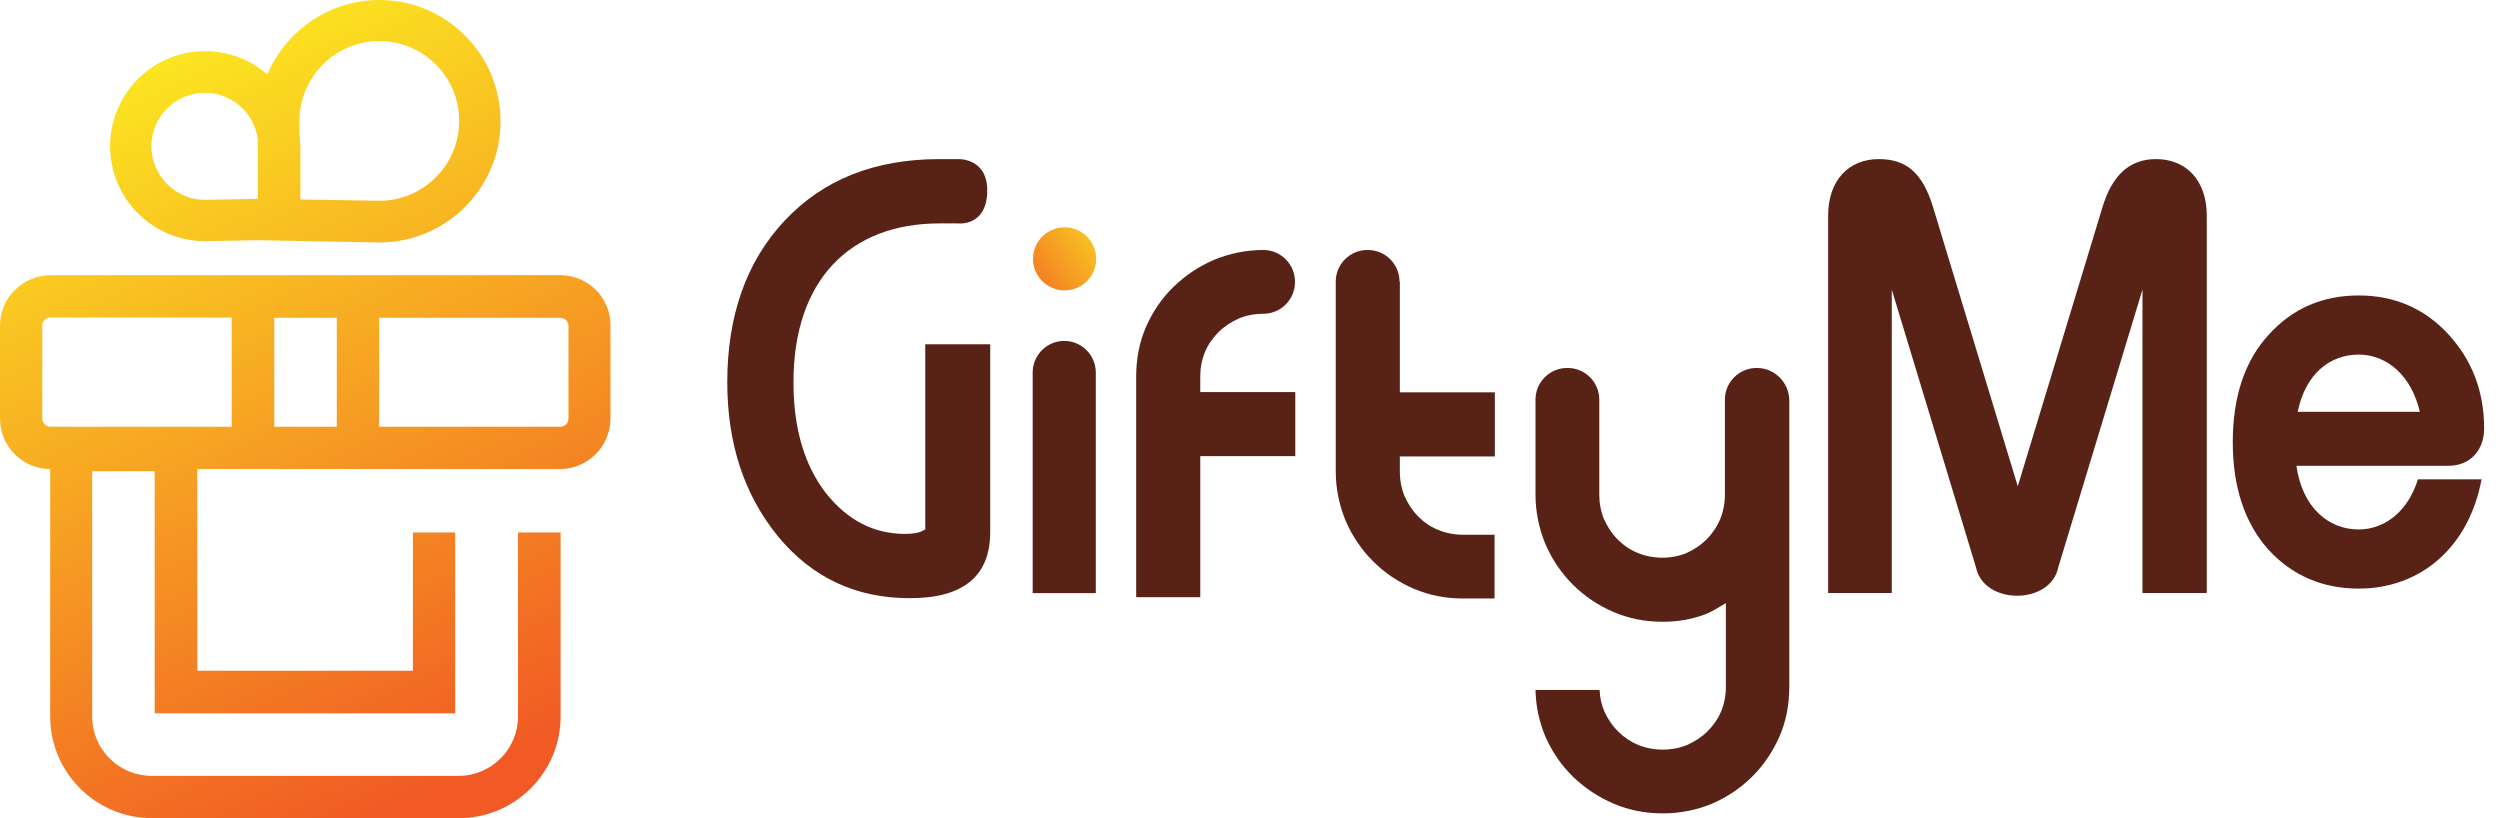 <svg width="110" height="36" viewBox="0 0 110 36" fill="none" xmlns="http://www.w3.org/2000/svg">
<path d="M9.024 10.611L11.358 10.569L16.663 10.667H16.691C19.635 10.667 22.024 8.278 22.024 5.333C22.024 2.389 19.635 0 16.691 0C14.538 0 12.594 1.306 11.76 3.278C10.996 2.611 10.038 2.25 9.024 2.25C6.719 2.25 4.844 4.125 4.844 6.431C4.844 8.736 6.719 10.611 9.024 10.611ZM6.663 6.431C6.663 5.139 7.719 4.083 9.01 4.083C10.191 4.083 11.191 4.958 11.344 6.125V8.75L9.01 8.792C7.733 8.792 6.663 7.736 6.663 6.431ZM13.177 5.986V5.319C13.177 3.389 14.746 1.806 16.691 1.806C18.622 1.806 20.205 3.375 20.205 5.319C20.205 7.25 18.635 8.833 16.705 8.833L13.219 8.778V6.431C13.205 6.292 13.205 6.139 13.177 5.986Z" fill="url(#paint0_linear_4226_6914)"/>
<path d="M24.653 12.109H2.222C1 12.109 0 13.109 0 14.332V18.415C0 19.637 0.986 20.637 2.208 20.637V31.526C2.208 33.998 4.222 35.998 6.681 35.998H20.194C22.667 35.998 24.667 33.984 24.667 31.526V23.429H22.792V31.526C22.792 32.957 21.625 34.137 20.181 34.137H6.667C5.236 34.137 4.056 32.971 4.056 31.526V20.734H6.806V31.387H20.028V23.429H18.167V29.512H8.681V20.637H24.639C25.861 20.637 26.861 19.637 26.861 18.415V14.332C26.875 13.109 25.889 12.109 24.653 12.109ZM25.014 14.332V18.415C25.014 18.609 24.861 18.776 24.653 18.776H16.681V13.984H24.653C24.847 13.984 25.014 14.137 25.014 14.332ZM14.819 13.984V18.776H12.069V13.984H14.819ZM10.194 13.984V18.776H2.222C2.028 18.776 1.861 18.623 1.861 18.415V14.332C1.861 14.137 2.014 13.97 2.222 13.97H10.194V13.984Z" fill="url(#paint1_linear_4226_6914)"/>
<path d="M48.215 26.097V16.389C48.215 15.625 47.59 15 46.826 15C46.062 15 45.438 15.625 45.438 16.389V26.097H48.215Z" fill="#582216"/>
<path d="M45.453 11.389C45.453 11.021 45.599 10.667 45.86 10.407C46.12 10.146 46.474 10 46.842 10C47.21 10 47.564 10.146 47.824 10.407C48.085 10.667 48.231 11.021 48.231 11.389C48.231 11.757 48.085 12.111 47.824 12.371C47.564 12.631 47.21 12.778 46.842 12.778C46.474 12.778 46.12 12.631 45.86 12.371C45.599 12.111 45.453 11.757 45.453 11.389Z" fill="url(#paint2_linear_4226_6914)"/>
<path d="M52.812 26.264V20.069H56.992V17.25H52.812V16.556C52.812 16.181 52.881 15.819 53.02 15.486C53.159 15.153 53.367 14.861 53.617 14.611C53.867 14.361 54.173 14.167 54.506 14.014C54.839 13.875 55.214 13.806 55.589 13.806C56.353 13.806 56.978 13.181 56.978 12.417V12.389C56.978 11.625 56.353 11 55.589 11C54.825 11 54.103 11.153 53.423 11.431C52.742 11.722 52.145 12.125 51.631 12.625C51.117 13.125 50.714 13.722 50.423 14.389C50.131 15.056 49.992 15.792 49.992 16.569V26.278H52.812V26.264Z" fill="#582216"/>
<path d="M61.579 12.389C61.579 11.625 60.954 11 60.19 11H60.162C59.398 11 58.773 11.625 58.773 12.389V20.736C58.773 21.5 58.926 22.222 59.204 22.903C59.496 23.583 59.898 24.181 60.412 24.694C60.926 25.208 61.523 25.611 62.204 25.903C62.885 26.194 63.607 26.333 64.371 26.333H65.76V23.528H64.371C63.996 23.528 63.621 23.458 63.287 23.319C62.94 23.181 62.648 22.972 62.398 22.722C62.148 22.472 61.954 22.167 61.801 21.833C61.662 21.5 61.593 21.125 61.593 20.75V20.083H65.773V17.264H61.593V12.389H61.579Z" fill="#582216"/>
<path d="M77.312 16.191H77.285C76.521 16.191 75.896 16.816 75.896 17.58V21.761C75.896 22.136 75.826 22.511 75.688 22.844C75.549 23.177 75.34 23.483 75.09 23.733C74.84 23.983 74.549 24.177 74.215 24.33C73.882 24.469 73.521 24.539 73.146 24.539C72.771 24.539 72.396 24.469 72.062 24.33C71.715 24.191 71.424 23.983 71.174 23.733C70.924 23.483 70.729 23.177 70.576 22.844C70.438 22.511 70.368 22.136 70.368 21.761V17.58C70.368 16.816 69.743 16.191 68.979 16.191H68.951C68.188 16.191 67.562 16.816 67.562 17.58V21.761C67.562 22.525 67.715 23.247 67.993 23.927C68.285 24.608 68.688 25.205 69.201 25.719C69.715 26.233 70.312 26.636 70.993 26.927C71.674 27.219 72.396 27.358 73.16 27.358C73.785 27.358 74.396 27.261 74.965 27.052C75.271 26.955 75.674 26.691 75.938 26.539V30.233C75.938 30.608 75.868 30.969 75.729 31.302C75.59 31.636 75.382 31.927 75.132 32.178C74.882 32.428 74.576 32.622 74.243 32.775C73.91 32.914 73.535 32.983 73.16 32.983C72.785 32.983 72.41 32.914 72.076 32.775C71.743 32.636 71.438 32.428 71.188 32.178C70.938 31.927 70.743 31.636 70.59 31.302C70.465 31.011 70.396 30.691 70.382 30.358H67.562C67.576 31.08 67.729 31.775 67.993 32.4C68.285 33.066 68.688 33.664 69.201 34.164C69.715 34.664 70.312 35.066 70.993 35.358C71.674 35.65 72.396 35.789 73.16 35.789C73.938 35.789 74.674 35.636 75.34 35.358C76.007 35.066 76.604 34.664 77.104 34.164C77.604 33.664 78.007 33.066 78.299 32.4C78.59 31.733 78.729 30.997 78.729 30.219V25.955C78.729 25.941 78.729 25.927 78.729 25.914V17.58C78.701 16.816 78.076 16.191 77.312 16.191Z" fill="#582216"/>
<path d="M103.786 13C105.342 13 106.671 13.566 107.718 14.697C108.764 15.829 109.302 17.215 109.302 18.855C109.302 19.789 108.708 20.496 107.718 20.496H101.042C101.297 22.306 102.428 23.296 103.786 23.296C104.946 23.296 105.964 22.476 106.388 21.09H109.189C108.623 24.116 106.473 25.898 103.786 25.898C102.202 25.898 100.873 25.333 99.826 24.201C98.78 23.041 98.242 21.457 98.242 19.449C98.242 17.441 98.78 15.857 99.826 14.725C100.873 13.566 102.202 13 103.786 13ZM103.786 15.602C102.513 15.602 101.438 16.451 101.099 18.12H106.473C106.106 16.536 105.031 15.602 103.786 15.602Z" fill="#582216"/>
<path d="M86.943 24.961L83.238 12.742V26.093H80.438V9.489C80.438 7.933 81.343 7 82.672 7C83.888 7 84.596 7.622 85.048 9.093L88.782 21.397L92.516 9.093C92.94 7.707 93.704 7 94.863 7C96.193 7 97.098 7.933 97.098 9.489V26.093H94.269V12.742L90.564 24.961C90.224 26.63 87.283 26.63 86.943 24.961Z" fill="#582216"/>
<path d="M41.334 7.001H42.126C42.126 7.001 43.48 6.909 43.438 8.454C43.395 9.999 42.126 9.83 42.126 9.83H41.334C37.403 9.83 34.913 12.319 34.913 16.816C34.913 18.853 35.394 20.465 36.328 21.681C37.289 22.898 38.449 23.492 39.835 23.492C40.175 23.492 40.486 23.435 40.599 23.35L40.712 23.294V15.147H43.569V23.407C43.569 25.358 42.381 26.32 40.033 26.32C37.657 26.32 35.734 25.415 34.235 23.605C32.735 21.766 32 19.503 32 16.816C32 13.874 32.849 11.498 34.517 9.716C36.215 7.906 38.477 7.001 41.334 7.001Z" fill="#582216"/>
<defs>
<linearGradient id="paint0_linear_4226_6914" x1="10.101" y1="-1.236" x2="25.546" y2="31.125" gradientUnits="userSpaceOnUse">
<stop stop-color="#FCEE21"/>
<stop offset="1" stop-color="#F15A24"/>
</linearGradient>
<linearGradient id="paint1_linear_4226_6914" x1="4.102" y1="1.309" x2="19.911" y2="34.432" gradientUnits="userSpaceOnUse">
<stop stop-color="#FCEE21"/>
<stop offset="1" stop-color="#F15A24"/>
</linearGradient>
<linearGradient id="paint2_linear_4226_6914" x1="49.677" y1="9.352" x2="44.278" y2="13.218" gradientUnits="userSpaceOnUse">
<stop stop-color="#FCEE21"/>
<stop offset="1" stop-color="#F15A24"/>
</linearGradient>
</defs>
</svg>
